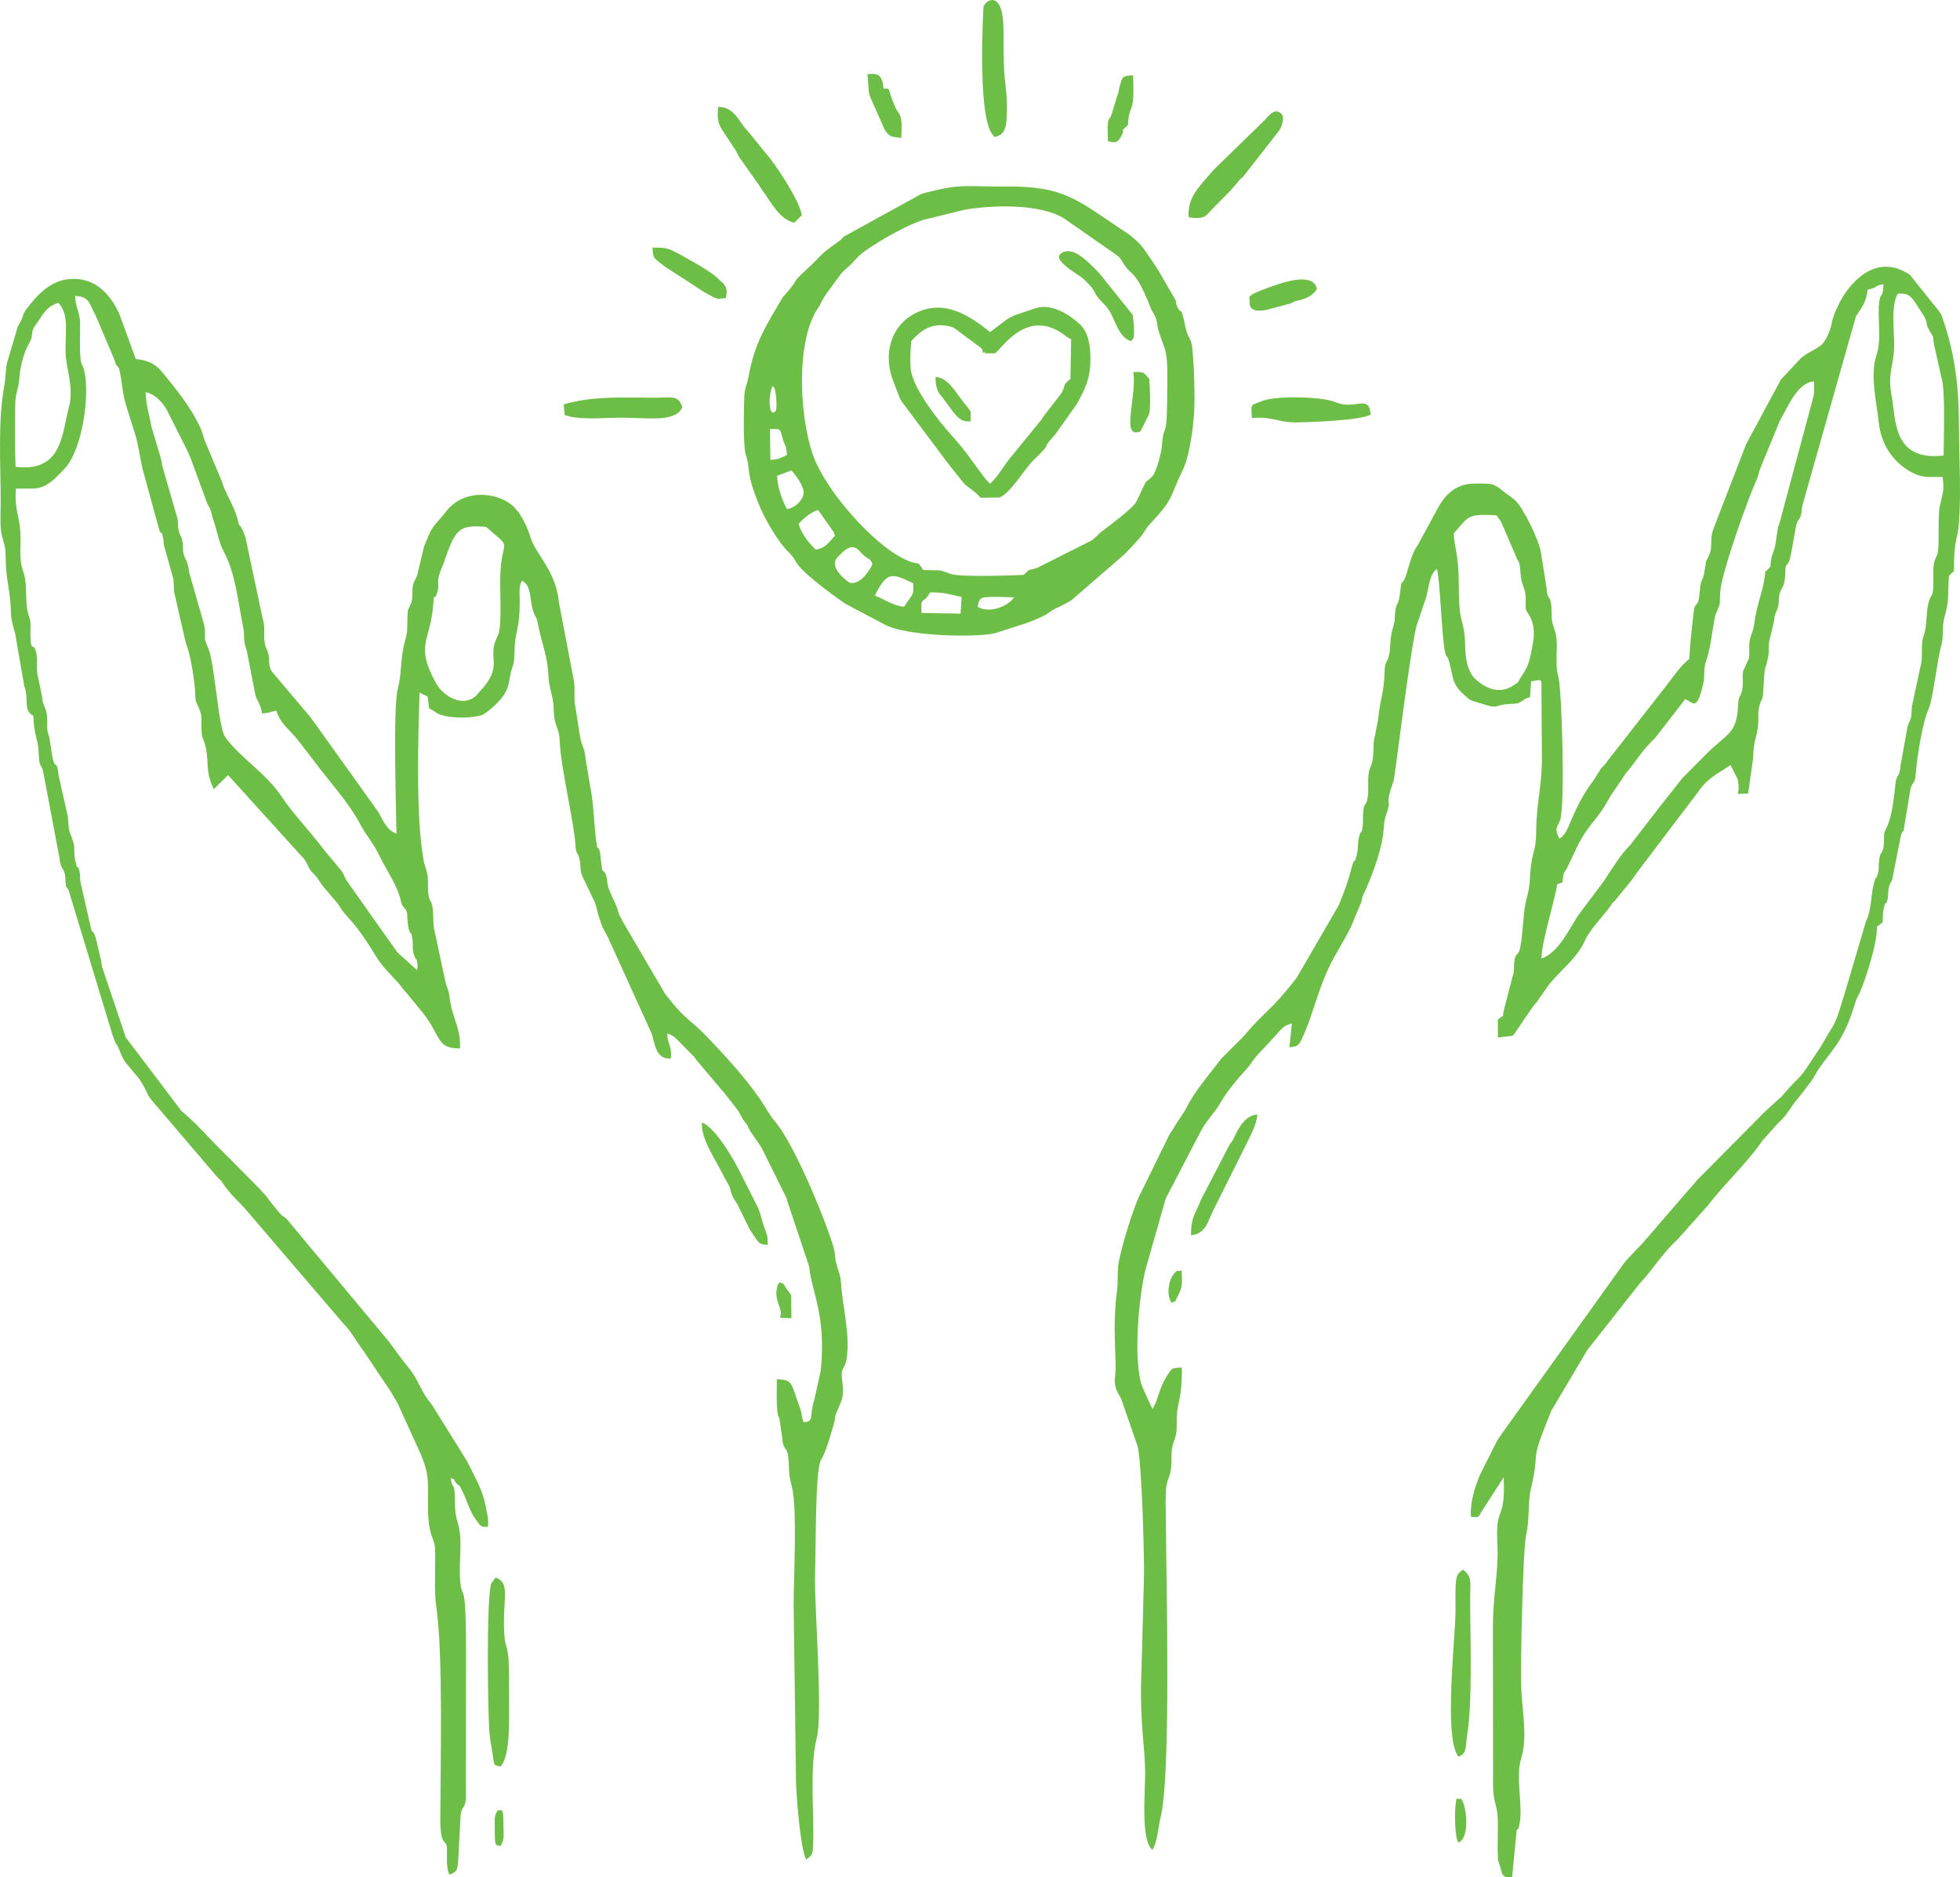 <svg width="71" height="68" viewBox="0 0 71 68" fill="none" xmlns="http://www.w3.org/2000/svg">
<g clip-path="url(#clip0_1049_609)">
<path fill-rule="evenodd" clip-rule="evenodd" d="M34.835 21.631C34.806 21.622 34.775 21.59 34.764 21.608L34.342 21.514C34.081 21.463 33.97 21.459 33.693 21.457C33.412 21.954 33.349 21.536 33.385 22.203L34.797 22.226L34.835 21.63V21.631ZM36.735 21.64C36.475 21.631 36.208 21.611 35.947 21.621C35.535 21.635 35.47 21.632 35.416 21.978C35.802 22.226 36.489 21.993 36.735 21.64H36.735ZM32.749 21.979C33.115 21.427 33.091 21.587 33.081 21.128C32.268 20.734 32.132 20.716 31.689 21.573C32.052 21.712 32.382 21.957 32.748 21.979H32.749ZM31.604 20.432C31.511 20.196 31.505 20.312 31.268 20.099C31.108 19.955 30.953 19.603 30.512 20.011L30.335 20.187C29.985 20.576 30.754 21.094 30.758 21.095C31.142 21.252 31.549 20.596 31.604 20.431L31.604 20.432ZM30.248 19.4C30.178 19.208 30.212 19.303 30.157 19.213L29.633 18.472C29.323 18.569 29.065 18.832 28.931 18.971C29.012 19.312 29.29 19.662 29.547 19.906C29.898 19.862 30.003 19.668 30.248 19.4ZM28.508 18.443C28.84 18.384 29.101 18.084 29.11 17.856C29.121 17.613 28.845 17.229 28.669 17.041L28.151 17.234C28.164 17.662 28.329 18.103 28.508 18.444V18.443ZM28.506 16.482C28.482 16.078 28.443 16.213 28.347 15.868C28.251 15.523 28.291 15.53 27.891 15.542L27.907 16.657C28.198 16.647 28.284 16.586 28.505 16.482H28.506ZM42.284 14.071C42.285 13.597 42.31 12.973 42.186 12.607C42.132 12.448 42.04 12.209 41.984 12.035C41.901 11.78 41.933 11.635 41.826 11.417C41.764 11.291 41.751 11.329 41.675 11.135C41.115 9.711 40.982 10.02 40.697 9.543C40.568 9.327 40.552 9.31 40.302 9.135L38.525 7.899C37.65 7.371 35.92 7.422 34.917 7.602L33.583 7.932C32.963 8.053 31.44 8.951 31.118 9.267C31.032 9.35 30.993 9.4 30.899 9.5C30.766 9.642 30.796 9.602 30.675 9.708C30.628 9.749 30.531 9.846 30.47 9.911L29.916 10.667C29.857 10.763 29.835 10.789 29.786 10.878C29.757 10.931 29.714 11.028 29.697 11.057C29.687 11.074 29.675 11.097 29.664 11.113C29.653 11.13 29.638 11.149 29.628 11.164C28.763 12.456 28.985 15.459 29.55 16.732C30.102 17.975 31.608 19.639 32.637 20.188C33.397 20.593 33.153 20.199 33.443 20.647C34.237 20.68 33.887 20.599 34.452 20.792C34.83 20.921 37.059 20.83 37.077 20.823C37.431 20.525 37.088 20.725 37.569 20.571L39.563 19.566C39.583 19.549 39.718 19.429 39.745 19.404C39.948 19.215 39.756 19.371 39.927 19.24C40.17 19.053 41.013 18.426 41.145 18.202C41.226 18.064 41.325 17.828 41.396 17.677C41.566 17.319 41.498 17.513 41.747 17.249C41.883 17.106 42.069 16.423 42.091 16.135C42.163 15.174 42.278 16.159 42.283 14.072L42.284 14.071ZM28.083 14.162C28.041 13.996 28.046 14.065 27.984 13.979C27.904 14.175 27.848 14.485 27.895 14.757C27.925 14.927 27.931 14.866 27.989 14.959C28.051 14.883 28.165 15.04 28.117 14.412C28.115 14.376 28.091 14.194 28.083 14.162H28.083ZM36.47 6.755C38.611 6.743 39.041 7.27 40.776 8.41C40.831 8.445 40.884 8.482 40.935 8.522C41.392 8.883 41.452 9.052 41.77 9.502C41.83 9.588 41.893 9.696 41.971 9.813L42.507 10.739C42.662 10.979 42.557 10.92 42.645 11.109C42.82 11.482 42.757 10.952 42.94 11.843C43.026 12.268 43.15 12.204 43.191 12.612C43.252 13.232 43.269 13.829 43.271 14.502C43.275 15.228 43.11 16.506 42.836 17.044C42.731 17.25 42.596 17.569 42.519 17.764C42.301 18.314 42.065 18.529 41.662 18.975C41.35 19.32 41.662 19.123 40.752 20.06L38.861 21.701C38.846 21.713 38.827 21.731 38.811 21.742C38.795 21.754 38.773 21.768 38.757 21.779L38.363 21.984C37.884 22.18 38.201 22.192 37.162 22.578L36.044 22.935C35.468 23.09 32.791 23.077 31.981 22.588L30.614 21.865C30.18 21.568 29.28 20.894 28.992 20.562C28.713 20.241 28.869 20.298 28.536 19.968C28.186 19.623 27.748 18.864 27.537 18.386C27.529 18.366 27.521 18.342 27.513 18.323C26.995 17.09 27.197 16.999 27.023 16.498C26.911 16.174 26.949 14.915 26.957 14.5C26.966 14.003 27.055 13.978 27.118 13.633C27.283 12.73 27.517 12.215 27.947 11.459L28.362 10.754C28.374 10.741 28.392 10.723 28.404 10.71C29.064 9.973 28.548 10.374 29.245 9.736C29.825 9.205 29.607 9.292 30.346 8.768C30.547 8.625 30.412 8.711 30.573 8.566L33.35 7.038C33.377 7.026 33.496 6.988 33.53 6.979C34.848 6.639 34.99 6.766 36.47 6.757V6.755Z" fill="#6DBE47"/>
<path fill-rule="evenodd" clip-rule="evenodd" d="M38.775 13.728L38.802 12.288C38.7 12.239 38.708 12.251 38.623 12.187C38.611 12.177 38.589 12.158 38.575 12.148C37.172 11.083 36.233 12.723 36.038 12.799H35.692C35.678 12.777 35.658 12.734 35.652 12.747C35.596 12.879 35.594 12.676 35.575 12.652C35.565 12.639 35.548 12.616 35.537 12.602L34.539 11.863C33.795 11.621 33.383 11.949 33.011 12.353C32.98 12.708 32.964 12.96 32.985 13.319C33.026 14.022 34.011 15.265 34.484 15.783C35.028 16.38 35.376 16.943 35.727 17.381L35.815 17.474C35.825 17.485 35.848 17.505 35.864 17.521C36.159 17.252 36.294 16.965 36.588 16.593L37.709 15.222C37.808 15.08 37.783 15.095 37.889 14.969L38.455 14.237C38.62 13.911 38.481 13.963 38.774 13.728L38.775 13.728ZM39.499 13.041C39.497 13.756 39.286 14.111 39.012 14.629L38.22 15.745C38.203 15.764 38.154 15.816 38.137 15.833C37.677 16.351 38.174 15.961 37.435 16.67C37.142 16.951 36.611 17.858 36.212 18.02L35.52 18.03C35.453 17.95 35.379 17.877 35.297 17.813C34.821 17.431 35.091 17.718 34.533 17.028C34.474 16.956 34.469 16.949 34.419 16.886C34.309 16.747 34.365 16.804 34.234 16.644L32.649 14.525C32.575 14.393 32.609 14.45 32.517 14.222L32.373 13.846C31.976 12.875 32.234 11.797 33.194 11.328C34.212 10.831 35.129 11.432 35.865 12.028L36.508 11.544C36.524 11.535 36.547 11.525 36.563 11.516L36.68 11.459C36.699 11.45 36.719 11.437 36.739 11.427L37.527 11.159C38.126 10.983 38.783 11.423 39.134 11.762C39.434 12.051 39.502 12.535 39.5 13.041H39.499Z" fill="#6DBE47"/>
<path fill-rule="evenodd" clip-rule="evenodd" d="M18.441 61.599C18.441 62.269 18.492 63.633 18.125 63.991C17.812 63.887 17.96 64.11 17.747 62.937C17.669 62.504 17.605 57.657 17.808 57.337L17.952 57.143C18.538 57.346 18.168 57.985 18.276 59.285C18.31 59.696 18.421 59.696 18.431 60.309C18.438 60.739 18.442 61.169 18.442 61.599H18.441Z" fill="#6DBE47"/>
<path fill-rule="evenodd" clip-rule="evenodd" d="M53.255 57.903C53.258 59.365 53.348 61.61 53.144 62.877C53.079 63.277 53.146 63.53 52.827 63.631C52.288 62.919 52.725 59.338 52.726 58.332C52.726 58.054 52.716 57.742 52.729 57.467C52.75 57.041 52.8 57.003 53 56.857C53.343 57.118 53.258 57.334 53.255 57.903H53.255Z" fill="#6DBE47"/>
<path fill-rule="evenodd" clip-rule="evenodd" d="M43.058 7.874C43.02 7.164 43.349 6.858 43.973 6.142L45.844 4.319C45.943 4.209 46.171 3.886 46.411 4.116C46.561 4.26 46.417 4.611 46.345 4.72L45.049 6.381C44.705 6.782 45.196 6.225 44.913 6.506L44.724 6.73C44.561 6.928 44.439 7.038 44.272 7.21C44.179 7.306 44.145 7.342 44.051 7.433C43.643 7.826 43.724 7.953 43.059 7.873L43.058 7.874Z" fill="#6DBE47"/>
<path fill-rule="evenodd" clip-rule="evenodd" d="M29.043 7.798L28.769 8.069C28.229 7.937 27.941 7.334 27.681 6.986C27.564 6.829 27.619 6.901 27.507 6.727C27.434 6.612 27.416 6.595 27.33 6.474L26.799 5.719C26.714 5.598 26.718 5.565 26.648 5.445L26.135 4.666C25.992 4.432 25.976 4.192 26.019 3.869C26.556 3.877 26.741 4.327 26.969 4.615C26.994 4.647 27.158 4.833 27.166 4.842L27.736 5.547C28.031 5.86 28.983 7.273 29.043 7.798H29.043Z" fill="#6DBE47"/>
<path fill-rule="evenodd" clip-rule="evenodd" d="M36.038 4.961C35.361 4.517 35.628 0.236 35.628 0.236C35.725 -0.023 36.346 -0.382 36.353 1.093C36.356 1.566 36.35 2.091 36.376 2.559C36.4 3.021 36.483 3.36 36.476 3.932C36.468 4.592 36.436 4.868 36.039 4.961H36.038Z" fill="#6DBE47"/>
<path fill-rule="evenodd" clip-rule="evenodd" d="M49.652 15.017C49.326 15.228 47.384 15.3 46.941 15.3C46.234 15.298 46.188 15.089 45.346 15.14C45.343 14.612 45.232 14.715 45.739 14.518C46.247 14.321 47.932 14.375 48.353 14.558C49.099 14.882 49.588 14.245 49.652 15.017H49.652Z" fill="#6DBE47"/>
<path fill-rule="evenodd" clip-rule="evenodd" d="M24.716 14.76C24.446 15.312 23.503 15.127 22.451 15.13C21.838 15.131 20.933 15.228 20.452 15.027L20.421 14.648C21.491 14.336 22.526 14.406 23.749 14.406C24.327 14.406 24.586 14.296 24.716 14.76V14.76Z" fill="#6DBE47"/>
<path fill-rule="evenodd" clip-rule="evenodd" d="M27.811 45.098C27.468 45.062 27.518 45.06 27.202 44.6C27.191 44.585 27.177 44.565 27.167 44.55L26.709 43.617C26.661 43.532 26.595 43.454 26.549 43.353C26.37 42.964 26.574 43.207 26.261 42.69L26.172 42.514C25.924 42.005 25.385 41.26 25.428 40.66C25.929 40.842 26.629 42.07 26.878 42.597L27.45 43.727C27.546 43.938 27.583 44.145 27.659 44.381C27.767 44.713 27.814 44.684 27.81 45.098H27.811Z" fill="#6DBE47"/>
<path fill-rule="evenodd" clip-rule="evenodd" d="M43.147 44.746C43.128 44.065 43.353 43.898 43.497 43.474L44.552 41.44C44.562 41.427 44.579 41.409 44.588 41.396C44.648 41.308 44.609 41.393 44.683 41.242C44.89 40.822 45.1 40.408 45.547 40.369C45.523 40.77 45.251 41.211 45.09 41.559L43.948 43.846C43.732 44.278 43.687 44.681 43.147 44.746L43.147 44.746Z" fill="#6DBE47"/>
<path fill-rule="evenodd" clip-rule="evenodd" d="M41.033 11.408C41.051 11.573 41.079 11.786 41.081 11.945C41.087 12.288 41.059 12.241 40.971 12.362C40.483 12.189 40.412 11.571 40.144 11.194C40.039 11.046 39.959 10.99 39.821 10.832C39.583 10.556 39.716 10.55 39.302 10.153C39.287 10.14 39.269 10.121 39.254 10.108C39.032 9.91 37.908 9.328 38.569 9.116C38.98 8.984 39.513 9.588 39.816 9.89L41.033 11.407V11.408Z" fill="#6DBE47"/>
<path fill-rule="evenodd" clip-rule="evenodd" d="M26.296 10.794C25.927 10.846 25.99 10.84 25.581 10.621C25.564 10.611 25.541 10.6 25.524 10.591L24.11 9.673C23.655 9.333 23.668 9.379 23.634 8.969C24.169 8.969 24.174 8.986 24.592 9.193L25.311 9.601C25.466 9.695 25.843 9.925 25.985 10.067C26.226 10.309 26.393 10.348 26.296 10.795V10.794Z" fill="#6DBE47"/>
<path fill-rule="evenodd" clip-rule="evenodd" d="M47.706 10.463C47.484 10.843 47.015 10.871 46.881 10.924C46.854 10.934 46.796 10.976 46.77 10.986L45.888 11.222C45.554 11.283 45.232 11.284 45.268 10.906C45.28 10.786 45.103 10.733 45.757 10.489C46.324 10.277 47.558 9.796 47.706 10.463L47.706 10.463Z" fill="#6DBE47"/>
<path fill-rule="evenodd" clip-rule="evenodd" d="M32.007 3.21C32.303 3.213 32.108 3.151 32.438 3.901C32.547 4.15 32.711 4.055 32.648 4.997C32.259 4.95 32.225 4.951 32.05 4.706L31.527 3.522C31.439 3.332 31.463 2.925 31.417 2.691C31.848 2.627 31.961 2.757 32.008 3.21H32.007Z" fill="#6DBE47"/>
<path fill-rule="evenodd" clip-rule="evenodd" d="M40.859 4.532C40.476 4.874 40.819 4.554 40.612 4.941C40.448 5.247 40.302 5.139 40.135 5.115C40.097 4.056 40.177 4.47 40.278 4.106L40.478 3.452C40.55 3.276 40.515 3.274 40.567 3.094C40.661 2.767 40.683 2.736 41.044 2.73C41.11 4.282 40.906 3.652 40.859 4.532H40.859Z" fill="#6DBE47"/>
<path fill-rule="evenodd" clip-rule="evenodd" d="M52.667 19.315C52.66 19.817 52.839 19.927 52.844 21.206C52.849 22.559 52.967 22.296 53.055 23.015C53.103 23.411 52.997 24.237 53.505 24.654C53.863 24.948 54.314 25.136 54.779 24.857C54.794 24.848 54.816 24.833 54.831 24.823C55.113 24.633 54.922 24.769 55.137 24.464C55.369 24.134 55.431 23.866 55.532 23.287C55.666 22.517 55.324 22.215 55.289 22.112C55.244 21.974 55.276 21.78 55.268 21.632C55.248 21.282 55.107 21.172 55.082 20.784C55.046 20.215 55.004 20.429 54.917 20.155L54.373 18.894C54.356 18.865 54.234 18.701 54.209 18.665C53.115 18.604 53.218 18.709 52.665 19.315L52.667 19.315ZM63.537 22.653C63.645 21.843 63.825 21.553 63.919 20.949C63.988 20.509 63.859 20.858 64.135 20.518C64.147 20.064 64.273 20.032 64.323 19.657L64.412 19.07C64.421 19.049 64.437 19.032 64.445 19.01L65.702 14.325C65.724 14.2 65.713 13.951 65.714 13.815C65.108 13.853 64.759 14.755 64.503 15.19C64.417 15.336 64.488 15.224 64.426 15.36L63.768 16.957C63.713 17.096 63.704 17.221 63.642 17.356C63.306 18.095 62.346 20.781 62.313 21.46C62.286 22.008 62.333 21.807 62.162 22.221C62.059 22.471 61.996 23.393 61.823 23.878C61.684 24.267 61.776 24.437 61.695 24.788C61.46 25.791 61.336 25.441 61.046 25.325L59.978 26.703C59.899 26.806 59.915 26.764 59.82 26.866C59.725 26.968 59.559 27.145 59.483 27.248L59.052 27.822C59.008 27.877 58.944 27.954 58.896 28.012L58.334 28.841C57.812 29.816 57.59 29.746 57.116 30.7L56.774 31.424C56.62 31.714 56.66 31.505 56.595 31.963L56.403 32.034C56.381 32.42 55.827 34.144 55.84 34.719C56.453 34.512 56.84 33.657 57.162 33.166L58.085 31.934C58.395 31.476 58.669 30.99 59.062 30.599L60.23 29.086C60.242 29.071 60.258 29.052 60.271 29.038L60.915 28.221C60.931 28.201 60.981 28.149 60.998 28.13L61.864 27.258C62.599 26.55 62.906 26.56 62.959 25.584C62.983 25.154 63.026 25.301 63.097 25.046C63.17 24.785 63.102 24.527 63.141 24.31L63.352 23.861C63.387 23.67 63.343 23.41 63.383 23.192C63.419 22.997 63.51 22.863 63.538 22.653H63.537ZM70.407 16.5C70.407 15.949 70.476 14.165 70.334 13.703L70.066 12.51C69.981 12.087 70.12 12.367 69.899 11.982C69.725 11.679 69.855 11.767 69.714 11.479C69.704 11.459 69.689 11.44 69.679 11.421L69.609 11.318C69.238 10.738 69.198 10.613 68.748 10.636C68.474 11.103 68.637 12.009 68.614 12.613C68.588 13.281 68.368 13.531 68.528 14.367C68.683 15.178 68.549 16.72 70.407 16.5V16.5ZM70.965 15.533C70.966 16.668 71.046 17.837 70.96 18.969C70.921 19.479 70.807 19.512 70.784 20.352C70.769 20.879 70.825 20.593 70.598 20.861C70.577 21.153 70.58 21.438 70.563 21.723C70.544 22.033 70.445 22.272 70.404 22.515C70.351 22.83 70.409 23.076 70.322 23.381C70.18 23.876 70.015 25.354 69.868 25.668C69.647 26.142 69.449 27.375 69.401 27.999C69.363 28.503 69.249 28.258 69.188 28.685L68.989 29.885C68.938 30.299 68.958 29.951 68.861 30.259L68.548 31.839C68.504 31.999 68.469 31.945 68.424 32.138C68.383 32.312 68.417 32.435 68.367 32.61C68.286 32.892 68.33 32.523 68.238 32.902C68.205 33.035 68.206 33.265 68.198 33.41L67.991 33.564C68.006 34.141 67.616 35.375 67.379 35.931C67.302 36.113 67.283 36.069 67.202 36.337C66.702 37.996 66.206 38.081 65.646 39.119L65.161 39.751C64.87 40.068 64.78 40.358 64.395 40.698L63.82 41.343C63.76 41.433 63.812 41.37 63.714 41.501C63.139 42.269 62.431 42.932 61.854 43.68L60.756 44.909C60.194 45.418 59.917 45.941 59.395 46.495L57.5 48.9L56.195 51.102C55.324 53.247 55.843 52.3 55.445 53.98C55.345 54.406 55.416 55.023 55.281 55.613C55.172 56.087 55.078 60.107 55.104 61.082C55.126 61.91 55.352 62.904 55.104 63.691C54.882 64.393 55.199 65.482 55.029 66.141C54.968 66.379 55.059 66.141 54.941 66.298L54.776 67.994C54.377 68.034 54.425 67.871 54.312 67.514C54.238 67.285 54.273 67.499 54.26 67.259C54.238 66.834 54.272 66.337 54.257 65.894C54.238 65.346 54.091 65.326 54.086 64.693L54.08 58.934C54.082 57.926 54.216 57.335 54.248 56.442C54.265 55.936 54.159 55.272 54.333 54.85C54.505 54.433 54.484 53.966 54.471 53.509L53.681 54.735C53.528 54.981 53.623 54.951 53.286 54.947C53.23 54.345 53.528 53.565 53.713 53.219L54.229 52.191C54.287 52.092 54.384 51.967 54.416 51.913L58.69 45.949C58.853 45.715 58.919 45.638 59.069 45.484C59.218 45.33 59.307 45.231 59.502 45.033L61.096 43.184C61.182 43.091 61.394 42.852 61.499 42.724L63.857 40.343C63.875 40.324 63.941 40.259 63.946 40.255L64.531 39.724C65.53 38.573 64.928 39.464 65.94 37.94L66.283 37.353C66.574 36.937 66.627 36.571 66.809 36.032L67.592 33.382C67.828 32.895 67.751 32.329 67.93 31.847C68.002 31.652 67.938 31.933 68.021 31.667C68.074 31.496 68.049 31.427 68.062 31.257C68.103 30.731 68.192 31.05 68.242 30.586C68.255 30.466 68.237 30.267 68.257 30.162L68.389 29.872C68.542 29.498 68.614 28.841 68.659 28.421C68.705 27.985 68.806 28.22 68.842 27.756L69.103 26.294C69.264 25.935 69.227 26.043 69.256 25.598L69.561 24.172C69.681 23.809 69.556 23.352 69.69 23.004C69.805 22.706 69.767 22.201 69.853 21.86C69.947 21.483 70.015 21.686 70.035 21.21C70.046 20.956 70.006 20.601 70.067 20.363C70.145 20.056 70.211 20.218 70.222 19.661C70.228 19.373 70.222 19.084 70.229 18.796C70.238 18.441 70.259 18.359 70.332 18.061C70.409 17.746 70.415 17.629 70.37 17.279C70.002 17.27 69.717 17.314 69.418 17.188C68.646 16.862 68.138 16.148 68.054 15.277C67.991 14.636 67.729 13.582 67.971 12.883C68.159 12.343 68.023 11.632 68.062 11.058C68.097 10.542 68.226 10.831 68.226 10.293C67.867 10.357 68.073 10.4 67.654 10.493C67.602 10.961 67.467 11.091 67.231 11.457L65.294 18.299C65.258 18.434 65.277 18.5 65.25 18.613C65.182 18.907 65.112 18.743 65.043 19.146C65.014 19.317 64.856 20.246 64.818 20.319C64.674 20.595 64.689 20.354 64.664 20.86C64.639 21.359 64.499 21.232 64.441 21.64C64.424 21.762 64.448 21.812 64.414 21.964C64.36 22.207 64.295 22.136 64.262 22.494L64.131 23.069C64.031 23.345 64.104 23.497 64.053 23.775C63.935 24.425 63.937 23.856 63.876 24.99C63.854 25.403 63.828 25.25 63.745 25.531C63.661 25.813 63.716 25.973 63.686 26.27C63.635 26.767 63.522 26.78 63.504 27.484L63.324 28.744L62.948 28.755C62.998 28.575 62.989 28.407 62.938 28.203L62.688 27.714L62.402 27.9C62.388 27.909 62.367 27.922 62.352 27.931C62.006 28.132 61.729 28.361 61.494 28.712L59.34 31.552C59.218 31.715 59.194 31.772 59.084 31.905L58.497 32.63C58.486 32.641 58.466 32.656 58.455 32.667C58.385 32.742 58.449 32.66 58.35 32.799C58.039 33.24 57.605 33.638 57.398 34.1C57.132 34.694 56.536 35.145 56.12 35.651L55.658 36.31C55.575 36.4 55.5 36.498 55.434 36.601L54.874 37.423C54.859 37.444 54.812 37.501 54.799 37.517L54.261 37.581L54.259 36.931C54.584 36.655 54.364 36.991 54.496 36.517L54.777 35.427C54.883 35.113 54.819 35.095 54.859 34.794C54.895 34.519 55.001 34.623 55.062 34.35C55.183 33.806 55.165 33.002 55.309 32.51C55.449 32.029 55.399 31.756 55.471 31.271C55.55 30.75 55.642 30.802 55.649 30.055C55.656 29.132 55.855 28.454 55.855 27.479L55.839 25.243C55.828 24.526 55.926 24.606 55.463 24.683L55.425 25.249C55.162 25.331 55.246 25.347 55.079 25.424C54.912 25.502 55.062 25.458 54.886 25.489C54.839 25.497 54.688 25.497 54.628 25.502C54.081 25.552 54.291 25.688 53.704 25.497C53.219 25.34 53.341 25.44 53.009 25.143C52.594 24.773 52.643 24.52 52.506 24.008C52.43 23.724 52.414 23.854 52.356 23.659C52.225 23.216 52.163 20.815 52.046 20.612C51.78 20.81 51.765 21.263 51.665 21.627L51.307 22.692C51.067 23.658 50.528 28.156 50.486 28.275C50.13 29.286 50.42 28.863 50.252 29.398C50.149 29.728 50.157 29.625 50.121 30.057C50.06 30.77 49.761 31.559 49.471 32.231C49.368 32.473 49.444 32.231 49.361 32.473C49.315 32.605 49.346 32.597 49.286 32.741L49.082 33.22C48.952 33.632 48.553 34.269 48.349 34.635C47.743 35.722 47.6 36.714 47.142 37.67C47.055 37.852 46.963 37.925 46.708 37.934L46.798 37.069C46.432 37.169 46.396 37.321 46.154 37.565L45.8 37.95C45.701 38.052 45.554 38.205 45.471 38.308C45.356 38.449 45.305 38.556 45.209 38.662C44.158 39.815 44.373 39.808 43.873 40.425C43.638 40.715 43.55 40.869 43.378 41.207C43.369 41.225 43.356 41.246 43.347 41.264L42.281 43.31C42.187 43.462 42.202 43.566 42.132 43.751L41.578 45.7C41.256 46.648 41.017 49.369 41.392 50.264L41.748 51.043L41.873 50.799C41.966 50.508 42.095 50.097 42.302 49.791C42.479 49.528 42.463 49.56 42.811 49.534C42.822 50.752 42.641 50.736 42.628 51.367C42.619 51.806 42.65 51.863 42.52 52.224C42.39 52.585 42.465 52.782 42.422 53.174C42.386 53.504 42.272 53.576 42.239 53.944C42.211 54.27 42.231 54.649 42.233 54.98C42.247 57.331 42.427 64.324 42.039 65.843C41.95 66.195 41.934 66.702 41.747 67.005C41.304 66.675 41.495 64.792 41.483 64.172C41.465 63.17 41.331 62.761 41.331 61.167L41.44 57.128C41.458 56.638 41.365 52.78 41.195 52.345L40.617 50.676C40.609 50.659 40.594 50.639 40.586 50.623C40.461 50.377 40.34 50.226 40.394 49.848C40.47 49.313 40.276 48.178 40.464 46.747C40.501 46.47 40.477 46.149 40.503 45.871C40.55 45.374 41.097 43.582 41.351 43.16L42.366 41.088C42.43 40.994 42.471 40.949 42.54 40.812L42.836 40.36C42.889 40.294 42.956 40.172 43.003 40.078C43.252 39.586 43.723 39.011 44.068 38.569C44.074 38.561 44.241 38.344 44.255 38.329C44.27 38.313 44.285 38.298 44.297 38.285C44.309 38.272 44.33 38.258 44.343 38.246L44.907 37.676C44.92 37.665 44.94 37.649 44.953 37.637L45.075 37.505C45.835 36.608 46.035 36.628 46.966 35.426L48.488 32.803C48.913 31.792 48.909 31.544 49.02 31.244C49.064 31.123 49.056 31.323 49.148 30.964C49.22 30.678 49.157 30.496 49.263 30.21C49.353 29.965 49.285 30.356 49.358 29.97C49.382 29.845 49.369 29.667 49.374 29.537C49.398 28.963 49.482 29.297 49.547 28.858C49.586 28.598 49.537 28.268 49.581 28.007C49.632 27.706 49.722 27.751 49.746 27.31C49.764 26.997 49.74 26.883 49.813 26.624L49.924 26.047L49.931 25.976C49.934 25.951 49.937 25.932 49.94 25.906C50.014 25.244 50.133 25.089 50.154 24.383C50.156 24.285 50.157 24.181 50.182 24.087C50.211 23.976 50.277 23.892 50.306 23.778C50.41 23.358 50.302 23.248 50.483 22.65C50.539 22.465 50.519 22.418 50.534 22.235C50.573 21.772 50.648 21.985 50.705 21.549L50.761 21.138C50.774 21.113 50.842 21.056 50.869 20.999C51.01 20.702 51.104 20.07 51.353 19.755L52.14 18.308C52.4 17.873 52.776 17.516 53.43 17.516C54.122 17.516 54.078 17.5 54.499 17.828C54.578 17.889 54.818 18.058 54.882 18.118C55.19 18.404 55.756 19.579 55.82 20.016L56.023 21.296C56.061 21.737 56.112 21.537 56.178 21.823C56.226 22.03 56.189 22.266 56.221 22.481C56.255 22.711 56.349 22.823 56.379 23.096C56.43 23.551 56.324 24.073 56.446 24.493C56.585 24.971 56.693 29.162 56.521 29.687C56.421 29.99 56.285 29.969 56.484 30.376C56.675 30.288 56.798 29.996 56.878 29.802C57.094 29.274 57.364 28.732 57.703 28.3L58.002 27.83C58.044 27.779 58.122 27.713 58.166 27.657C58.178 27.642 58.192 27.621 58.204 27.605C58.216 27.589 58.229 27.567 58.241 27.55L60.209 25.032C60.499 24.678 60.858 24.116 61.193 23.871C61.216 23.375 61.29 22.705 61.354 22.161C61.406 21.723 61.521 22.08 61.568 21.465C61.612 20.895 61.683 21.109 61.745 20.69C61.837 20.076 61.798 20.433 61.938 20.043C62.032 19.782 61.94 19.525 62.053 19.197L63.254 16.087L64.516 13.742L65.226 12.986C65.48 12.754 65.802 12.66 66.001 12.473C66.051 12.426 66.149 12.278 66.207 12.155C66.413 11.715 66.279 11.659 66.635 10.966C66.981 10.29 67.913 9.143 69.137 9.923C69.153 9.932 69.173 9.948 69.187 9.958L70.25 11.284C70.362 11.477 70.274 11.255 70.343 11.452C70.841 12.865 70.96 14.042 70.963 15.534L70.965 15.533Z" fill="#6DBE47"/>
<path fill-rule="evenodd" clip-rule="evenodd" d="M17.605 19.084C16.581 19.001 16.5 19.174 16.055 20.438L16.007 20.56C15.751 21.159 15.95 21.104 15.841 21.454C15.714 21.861 15.732 21.361 15.694 21.889C15.6 23.229 15.025 23.333 15.783 24.726C16.062 25.238 16.788 25.654 17.269 25.178C17.277 25.169 17.376 25.052 17.389 25.037C18.234 24.131 17.679 23.881 17.958 23.193C18.029 23.016 18.078 22.979 18.102 22.75C18.172 22.088 18.087 21.291 18.137 20.599C18.219 19.473 18.568 19.926 17.605 19.083V19.084ZM15.109 35.141C15.118 34.997 15.143 35.018 15.113 34.868C15.02 34.401 15.153 35.005 15.01 34.624C14.921 34.392 14.973 34.333 14.946 34.091C14.894 33.641 14.889 33.947 14.806 33.641C14.758 33.465 14.761 33.256 14.746 33.064C14.66 32.819 14.586 32.916 14.521 32.633C14.388 32.051 14.023 31.568 13.768 31.041C13.5 30.489 13.242 30.223 13.083 29.918C12.626 29.038 11.925 28.319 11.353 27.533L10.726 26.725C10.331 26.282 10.17 26.197 10.006 25.739C9.791 25.788 9.73 25.836 9.487 25.84C9.464 25.52 9.275 25.34 9.247 25.148L8.937 23.556C8.788 23.166 8.884 23.082 8.8 22.669C8.622 21.803 8.529 20.755 8.106 19.98C7.927 19.654 7.855 19.184 7.725 18.822C7.672 18.674 7.666 18.566 7.607 18.423C7.595 18.394 7.515 18.255 7.512 18.248L6.91 16.612C6.908 16.608 6.788 16.331 6.781 16.315L6.031 14.824C5.839 14.522 5.628 14.293 5.277 14.202C5.287 14.703 5.417 15.021 5.482 15.445L5.821 16.58C5.862 16.719 5.856 16.806 5.893 16.93L6.434 18.8C6.455 18.947 6.434 19.046 6.469 19.201C6.523 19.447 6.559 19.368 6.607 19.597C6.643 19.765 6.612 19.92 6.652 20.066C6.737 20.381 6.759 20.14 6.863 20.771L7.404 22.663C7.478 23.152 7.331 23.016 7.541 23.466C7.775 23.968 7.903 26.363 8.164 26.71C8.785 27.531 9.635 27.994 10.222 28.885C10.596 29.453 11.303 30.194 11.749 30.799L12.375 31.547C12.471 31.682 12.467 31.762 12.558 31.898L14.346 34.428C14.355 34.444 14.368 34.466 14.378 34.481L15.108 35.141H15.109ZM2.116 10.97C1.654 11.11 1.53 11.444 1.305 11.751C1.108 12.019 1.201 12.035 1.13 12.278C1.088 12.422 0.876 12.654 0.751 13.314C0.685 13.662 0.719 13.783 0.625 14.138C0.544 14.443 0.55 14.633 0.548 15.018C0.546 15.643 0.539 16.285 0.564 16.908C2.251 17.113 2.236 15.748 2.502 14.721C2.676 14.047 2.413 13.395 2.381 12.871C2.338 12.162 2.536 11.402 2.115 10.971L2.116 10.97ZM4.92 13.006C5.372 13.05 5.629 13.175 5.898 13.506C6.412 14.136 6.941 14.782 7.282 15.551C7.333 15.666 7.362 15.806 7.419 15.965L8.029 17.414C8.18 17.92 8.464 18.275 8.606 18.805C8.723 19.241 8.607 18.86 8.761 19.148C8.827 19.272 8.848 19.356 8.888 19.45L9.508 22.373C9.63 22.733 9.528 22.983 9.597 23.332C9.626 23.475 9.696 23.56 9.726 23.708C9.775 23.947 9.712 24.149 9.863 24.342L11.207 25.931C11.288 26.025 11.266 26.02 11.349 26.123C11.36 26.136 11.375 26.157 11.386 26.17L13.691 29.393C13.877 29.71 13.995 30.059 14.362 30.2C14.342 29.043 14.239 25.631 14.406 24.971C14.578 24.295 14.476 23.882 14.694 23.134C14.769 22.877 14.75 22.686 14.758 22.405C14.76 22.33 14.764 22.159 14.78 22.092L14.886 21.864C14.981 21.596 14.906 21.394 14.968 21.163C15.002 21.037 15.115 20.91 15.151 20.673L15.351 19.832C15.358 19.812 15.364 19.788 15.373 19.767C15.634 19.122 15.62 19.151 16.027 18.692C16.189 18.508 16.19 18.457 16.393 18.284C16.898 17.853 17.694 17.807 18.334 18.152C18.812 18.41 19.067 18.994 19.234 19.509C19.419 20.084 20.141 20.689 20.245 21.808L20.775 24.584C20.856 24.927 20.766 25.303 20.85 25.648L21.001 26.614C21.034 26.952 21.191 27.095 21.212 27.474L21.373 28.446C21.509 29.099 21.513 29.822 21.6 30.488C21.657 30.926 21.631 30.534 21.734 30.857L21.807 31.476C21.826 31.586 21.867 31.502 21.936 31.66C22.02 31.849 21.973 31.912 22.029 32.117C22.078 32.299 22.264 32.651 22.335 32.836C22.397 32.997 22.376 33.003 22.447 33.168C22.512 33.315 22.434 33.114 22.532 33.333L24.09 35.996C24.85 36.979 25.004 36.922 25.579 37.522C26.336 38.31 27.245 39.295 27.799 40.234C27.976 40.533 28.034 40.553 28.222 40.814C28.891 41.742 29.929 44.25 30.204 45.21C30.245 45.354 30.246 45.517 30.273 45.668C30.33 45.988 30.442 46.112 30.464 46.468C30.517 47.316 30.812 48.379 30.665 49.243C30.599 49.636 30.426 49.482 30.514 50.062C30.599 50.627 30.458 50.78 30.299 51.169C30.221 51.36 30.264 51.397 30.202 51.596C30.089 51.958 29.931 52.58 29.745 52.873C29.519 53.231 29.559 56.195 29.525 57.043C29.487 58.007 29.816 62.049 29.59 62.937C29.316 64.013 29.495 65.606 29.457 66.758C29.443 67.161 29.438 67.196 29.196 67.358C28.98 66.831 28.861 65.173 28.836 64.609L28.749 58.16C28.749 57.136 28.887 54.622 28.685 53.851C28.575 53.426 28.59 53.405 28.568 52.913C28.542 52.346 28.365 52.605 28.334 52.062L28.235 51.388C28.175 51.212 28.194 51.385 28.16 51.115C28.121 50.815 28.141 50.282 28.14 49.961C28.745 49.976 28.641 50.096 28.978 50.995C29.057 51.207 29.026 51.338 29.115 51.519C29.52 51.472 29.292 51.361 29.499 50.698L29.731 49.653C29.931 47.604 29.416 46.882 29.31 45.87L28.531 43.54C28.522 43.514 28.504 43.43 28.495 43.402L27.605 41.61C27.595 41.591 27.582 41.57 27.573 41.552L27.161 40.948C27.025 40.654 27.096 40.797 26.928 40.569L26.74 40.236C26.73 40.221 26.715 40.2 26.704 40.186L26.208 39.551C26.197 39.538 26.177 39.522 26.166 39.51L25.229 38.397C25.064 38.177 25.225 38.375 25.067 38.201L24.631 37.758C24.486 37.618 24.416 37.51 24.172 37.435C24.18 37.844 24.347 37.868 24.301 38.341C23.755 38.38 23.735 37.832 23.605 37.435L22.153 34.239C22.055 34.044 22.13 34.204 22.045 33.994L21.808 33.544C21.787 33.494 21.746 33.348 21.723 33.288C21.634 33.058 21.637 32.925 21.551 32.691L21.097 31.742C20.995 31.52 21.055 31.44 21.004 31.177C20.934 30.816 20.872 31.02 20.843 30.578C20.788 29.767 20.311 27.766 20.277 26.874C20.255 26.278 20.074 26.371 20.058 25.693C20.047 25.185 19.885 24.965 19.867 24.483C19.842 23.781 19.622 23.302 19.5 22.665C19.424 22.272 19.397 22.395 19.31 22.119C19.186 21.728 19.25 21.164 18.903 21.039C18.782 21.276 18.828 21.494 18.828 21.808C18.825 22.782 18.669 22.861 18.644 23.438C18.625 23.881 18.657 23.889 18.546 24.218C18.442 24.526 18.467 24.808 18.304 25.092C18.074 25.494 17.554 25.863 17.475 25.893C17.107 26.029 16.109 26.05 15.763 25.79C15.752 25.781 15.729 25.762 15.717 25.753L15.546 25.657C15.449 25.056 15.608 25.326 15.2 25.087C15.143 26.788 15.063 29.618 15.346 31.169C15.386 31.389 15.472 31.519 15.496 31.779C15.516 31.993 15.485 32.251 15.53 32.458C15.598 32.771 15.656 32.57 15.688 33.078C15.703 33.327 15.686 33.48 15.741 33.718L16.132 35.544C16.183 35.777 16.253 35.85 16.279 36.079C16.372 36.897 16.695 37.192 16.663 37.975C15.761 37.994 16.003 37.481 15.216 36.564L14.711 35.946C14.669 35.904 14.63 35.86 14.593 35.814C14.504 35.708 14.574 35.765 14.436 35.613C14.052 35.19 13.864 35.041 13.573 34.564C12.735 33.191 12.581 33.323 12.24 32.736L11.717 32.123C11.606 31.977 11.554 31.88 11.467 31.768C11.467 31.768 11.364 31.653 11.353 31.64C11.253 31.527 11.304 31.608 11.243 31.516C11.176 31.415 11.117 31.245 11.009 31.106L8.261 28.075L7.746 28.585C7.58 28.248 7.797 28.699 7.689 28.46C7.441 27.91 7.575 27.536 7.436 27.002C7.352 26.68 7.31 26.778 7.296 26.367C7.288 26.104 7.325 25.977 7.24 25.738C7.138 25.452 7.083 25.51 7.074 25.162C7.063 24.734 6.905 23.682 6.737 23.317L6.34 21.582C6.268 21.358 6.318 21.184 6.276 20.953L5.954 19.809C5.917 19.666 5.937 19.611 5.91 19.493C5.826 19.119 5.898 19.457 5.775 19.214L5.163 16.984C5.066 16.546 5.035 16.234 4.909 15.766L4.565 14.679C4.432 14.219 4.435 13.947 4.344 13.478C4.281 13.153 4.239 13.39 4.144 13.03L3.47 11.438C3.238 11.033 3.269 10.743 2.72 10.718C2.749 11.224 2.899 11.268 2.903 11.753C2.905 12.119 2.88 12.606 2.915 12.959C2.946 13.274 2.979 13.14 3.047 13.41C3.271 14.304 2.975 16.307 2.347 16.968C2.03 17.302 1.716 17.665 1.251 17.693C1.029 17.706 0.81 17.687 0.575 17.702C0.528 18.429 0.674 18.616 0.727 19.148C0.789 19.775 0.652 20.196 0.854 20.744C1.011 21.173 0.886 21.88 1.038 22.284C1.154 22.592 1.087 22.746 1.105 23.105C1.132 23.674 1.227 23.189 1.324 23.707C1.37 23.955 1.302 24.265 1.379 24.53L1.527 25.247C1.557 25.635 1.663 25.558 1.702 25.931C1.738 26.288 1.656 26.367 1.787 26.701L1.905 27.459C2 27.894 2.066 27.477 2.122 28.083L2.437 29.487C2.503 29.739 2.453 29.971 2.53 30.154C2.804 30.807 2.616 30.735 2.746 31.254C2.843 31.64 2.775 31.178 2.875 31.54C2.919 31.698 2.891 31.792 2.914 31.945L3.313 33.698C3.34 33.764 3.392 33.726 3.465 33.958L3.63 34.663C3.686 34.841 3.661 34.864 3.701 35.033L4.56 37.582L6.57 40.239C7.136 40.711 7.549 41.209 8.095 41.74L9.382 43.04C9.553 43.236 9.62 43.267 9.782 43.515L10.16 43.977C10.3 44.109 10.269 44.05 10.396 44.167L14.085 48.591C14.312 48.908 14.623 49.326 14.824 49.57C15.115 49.924 15.257 50.376 15.508 50.705L15.585 50.801C15.596 50.816 15.611 50.836 15.622 50.851C15.632 50.866 15.646 50.887 15.657 50.902L16.91 52.912C16.92 52.931 16.931 52.953 16.941 52.973C17.233 53.563 17.518 54.028 17.62 54.701L17.662 54.913C17.69 55.107 17.686 55.113 17.678 55.309C17.419 55.309 17.42 55.289 17.292 55.118C17.279 55.101 17.266 55.079 17.253 55.061C17.241 55.043 17.225 55.024 17.213 55.007C16.971 54.661 16.928 54.351 16.723 53.961C16.583 53.694 16.738 53.939 16.534 53.724C16.325 53.504 16.634 53.669 16.329 53.537C16.366 53.96 16.477 53.649 16.478 54.293C16.478 55.089 16.576 54.955 16.654 55.497C16.727 56.011 16.617 56.757 16.672 57.296C16.743 57.999 16.879 57.136 16.881 59.794L16.877 64.693C16.877 64.845 16.887 65.147 16.86 65.284C16.814 65.508 16.738 65.421 16.686 65.74L16.595 67.443C16.564 67.763 16.53 67.815 16.275 67.905C16.159 67.603 16.194 67.328 16.194 66.927C16.146 66.562 15.946 66.96 15.95 65.81C15.957 63.83 16.058 59.945 15.799 58.148C15.736 57.71 15.765 57.072 15.762 56.614C15.762 56.416 15.775 56.135 15.742 55.949C15.739 55.931 15.682 55.745 15.662 55.696C15.455 55.187 15.51 54.451 15.505 53.861C15.501 53.315 15.385 53.031 15.246 52.683L14.386 50.792C14.357 50.752 14.332 50.714 14.286 50.635C14.22 50.525 14.224 50.512 14.157 50.412L13.188 48.964C12.877 48.545 12.762 48.28 12.421 47.922L8.963 43.882C8.565 43.418 8.377 43.313 8.085 42.879C7.915 42.625 8.095 42.87 7.91 42.673C7.898 42.66 7.878 42.644 7.866 42.632L5.46 39.813C5.29 39.596 5.254 39.296 4.894 38.901L4.54 38.475C4.422 38.31 4.385 38.16 4.287 37.953C4.212 37.794 4.203 37.814 4.174 37.751C4.163 37.727 4.103 37.556 4.076 37.491L2.49 32.26C2.34 32.001 2.424 32.232 2.382 32.023C2.354 31.884 2.389 31.808 2.341 31.634C2.278 31.406 2.194 31.462 2.157 31.094L1.561 27.933C1.487 27.655 1.426 27.843 1.403 27.307C1.376 26.682 1.233 26.701 1.211 25.932C0.817 25.718 1.067 25.352 0.877 24.841L0.595 23.217C0.54 22.747 0.405 22.643 0.395 22.155C0.38 21.415 0.218 21.035 0.206 20.259C0.197 19.709 0.159 19.775 0.063 19.376C-0.008 19.085 0.023 18.598 0.024 18.283C0.033 16.844 -0.096 15.322 0.165 13.916C0.209 13.674 0.198 13.401 0.253 13.15L0.64 11.845C0.703 11.697 0.72 11.723 0.791 11.556C0.871 11.369 0.803 11.443 0.91 11.264C0.919 11.249 0.933 11.229 0.943 11.214C0.953 11.2 0.97 11.18 0.981 11.166C1.347 10.682 1.812 10.192 2.457 10.115C3.414 10.001 3.987 10.639 4.322 11.37L4.92 13.006L4.92 13.006Z" fill="#6DBE47"/>
<path fill-rule="evenodd" clip-rule="evenodd" d="M41.632 13.728C41.654 13.996 41.688 14.761 41.629 14.995L41.313 15.625C41.283 15.639 41.251 15.649 41.218 15.655C40.642 15.775 41.17 14.395 41.057 13.475C41.462 13.468 41.426 13.491 41.633 13.728H41.632Z" fill="#6DBE47"/>
<path fill-rule="evenodd" clip-rule="evenodd" d="M35.157 15.267C34.861 15.277 34.744 15.181 34.544 14.943L34.136 14.391C33.948 14.197 33.891 13.995 33.889 13.652C34.258 13.681 34.493 14.009 34.696 14.293C35.238 15.054 35.164 14.723 35.157 15.267Z" fill="#6DBE47"/>
<path fill-rule="evenodd" clip-rule="evenodd" d="M28.658 46.902L28.668 47.752L28.248 47.73C28.406 47.438 28.029 47.158 28.147 46.646C28.189 46.463 28.182 46.544 28.248 46.448C28.479 46.547 28.34 46.473 28.48 46.667L28.658 46.903V46.902Z" fill="#6DBE47"/>
<path fill-rule="evenodd" clip-rule="evenodd" d="M52.825 66.738C52.706 66.551 52.691 65.761 52.72 65.462C52.767 64.978 52.76 65.222 52.912 65.148C53.117 65.293 53.276 66.606 52.825 66.738V66.738Z" fill="#6DBE47"/>
<path fill-rule="evenodd" clip-rule="evenodd" d="M42.441 47.194C42.228 46.873 42.358 46.364 42.486 46.194C42.65 45.978 42.596 46.064 42.804 46.024C42.812 46.26 42.839 46.495 42.772 46.718C42.765 46.74 42.669 46.942 42.664 46.95C42.542 47.17 42.657 47.09 42.441 47.194Z" fill="#6DBE47"/>
<path fill-rule="evenodd" clip-rule="evenodd" d="M18.125 66.875C17.96 66.798 17.919 66.968 17.924 66.239C17.927 65.929 17.878 65.796 18.038 65.564C18.178 65.633 18.235 65.368 18.238 66.15C18.238 66.486 18.285 66.626 18.126 66.876L18.125 66.875Z" fill="#6DBE47"/>
</g>
<defs>
<clipPath id="clip0_1049_609">
<rect width="71" height="68" fill="white" transform="matrix(-1 0 0 1 71 0)"/>
</clipPath>
</defs>
</svg>

